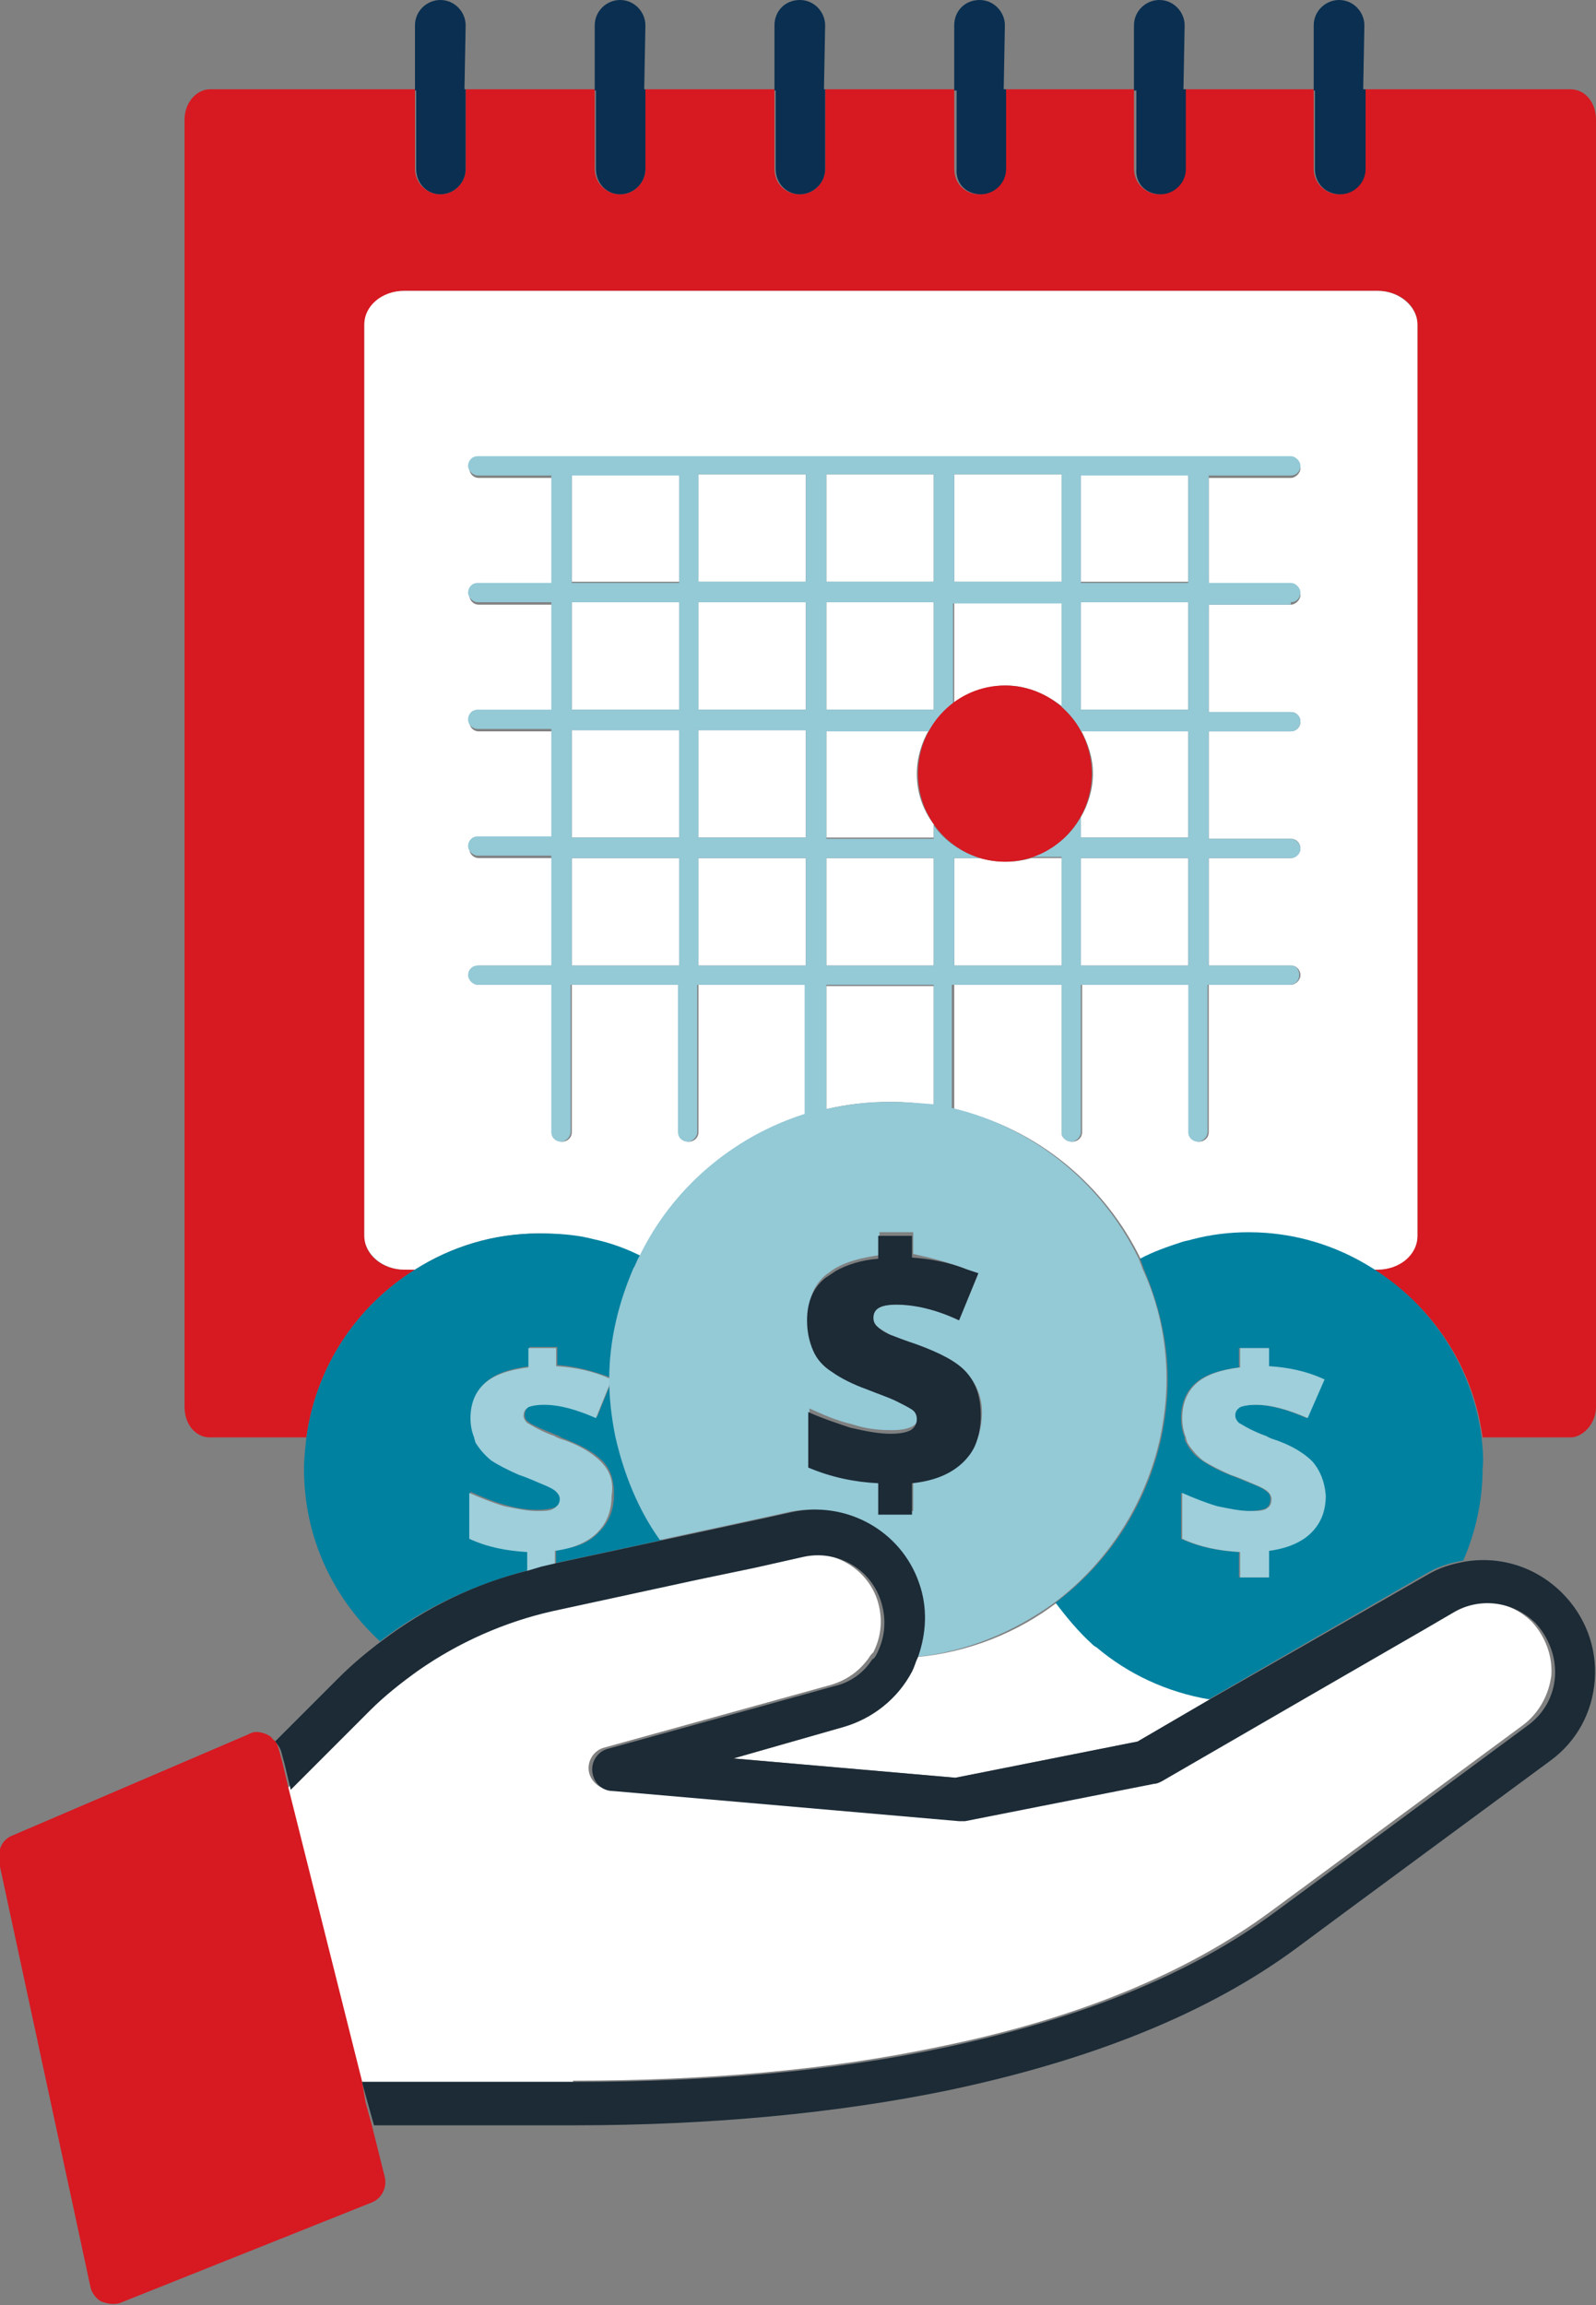 <?xml version="1.0" encoding="utf-8"?>
<!-- Generator: Adobe Illustrator 25.4.1, SVG Export Plug-In . SVG Version: 6.00 Build 0)  -->
<svg version="1.1" id="Layer_1" xmlns="http://www.w3.org/2000/svg" xmlns:xlink="http://www.w3.org/1999/xlink" x="0px" y="0px"
	 viewBox="0 0 132.3 191" style="enable-background:new 0 0 132.3 191;" xml:space="preserve">
<rect x="0" y="0" width="132.3" height="191" fill="#808080" stroke="none"/>
<style type="text/css">
	.st0{fill:#D71921;}
	.st1{fill:#FFFFFF;}
	.st2{fill:#0A2F50;}
	.st3{fill:#0081A0;}
	.st4{fill:#9ECFDB;}
	.st5{fill:#94C9D6;}
	.st6{fill:#1C2B36;}
</style>
<path class="st0" d="M132.3,116.6V9.9c0-1.4-0.9-2.5-2.1-2.5h-17.1V14c0,1.1-0.9,2.1-2.1,2.1c-1.1,0-2.1-0.9-2.1-2.1V7.4H98.2V14
	c0,1.1-0.9,2.1-2.1,2.1C95,16.1,94,15.2,94,14V7.4H83.3V14c0,1.1-0.9,2.1-2.1,2.1s-2.1-0.9-2.1-2.1V7.4H68.4V14
	c0,1.1-0.9,2.1-2.1,2.1s-2.1-0.9-2.1-2.1V7.4H53.5V14c0,1.1-0.9,2.1-2.1,2.1c-1.1,0-2.1-0.9-2.1-2.1V7.4H38.6V14
	c0,1.1-0.9,2.1-2.1,2.1c-1.1,0-2.1-0.9-2.1-2.1V7.4h-17c-1.1,0-2.1,1.1-2.1,2.5v106.7c0,1.4,0.9,2.5,2.1,2.5h8
	c0.8-5.9,4.2-10.9,9-13.9h-0.9c-1.8,0-3.3-1.2-3.3-2.8V26.9c0-1.5,1.5-2.8,3.3-2.8h80.7c1.8,0,3.3,1.2,3.3,2.8v75.5
	c0,1.5-1.5,2.8-3.3,2.8h-0.3c4.8,3,8.2,8,9,13.9h7.4C131.3,119,132.3,117.9,132.3,116.6z"/>
<rect x="47.4" y="71.1" class="st1" width="8.9" height="8.9"/>
<rect x="68.5" y="71.1" class="st1" width="8.9" height="8.9"/>
<path class="st1" d="M88,58.5v-8.6h-8.9v8.3c1.2-0.9,2.7-1.4,4.3-1.4C85.1,56.8,86.7,57.5,88,58.5z"/>
<rect x="57.9" y="49.9" class="st1" width="8.9" height="8.9"/>
<rect x="47.4" y="60.5" class="st1" width="8.9" height="8.9"/>
<rect x="57.9" y="71.1" class="st1" width="8.9" height="8.9"/>
<rect x="57.9" y="60.5" class="st1" width="8.9" height="8.9"/>
<rect x="47.4" y="39.3" class="st1" width="8.9" height="8.9"/>
<rect x="47.4" y="49.9" class="st1" width="8.9" height="8.9"/>
<path class="st1" d="M77.4,68.3c-0.9-1.2-1.4-2.6-1.4-4.2c0-1.3,0.4-2.6,1-3.6h-8.5v8.9h8.9V68.3z"/>
<rect x="89.6" y="39.3" class="st1" width="8.9" height="8.9"/>
<rect x="89.6" y="49.9" class="st1" width="8.9" height="8.9"/>
<rect x="89.6" y="71.1" class="st1" width="8.9" height="8.9"/>
<path class="st1" d="M68.5,81.6v10.3c1.7-0.4,3.5-0.6,5.3-0.6c1.2,0,2.4,0.1,3.6,0.3v-9.9h-8.9V81.6z"/>
<rect x="68.5" y="39.3" class="st1" width="8.9" height="8.9"/>
<rect x="68.5" y="49.9" class="st1" width="8.9" height="8.9"/>
<path class="st1" d="M89.6,67.7v1.7h8.9v-8.9h-8.9l0,0c0.6,1.1,1,2.3,1,3.6C90.6,65.4,90.2,66.7,89.6,67.7z"/>
<path class="st1" d="M81.2,71.1h-2.1V80H88v-8.9h-2.5c-0.7,0.2-1.4,0.3-2.1,0.3S81.9,71.3,81.2,71.1z"/>
<rect x="79.1" y="39.3" class="st1" width="8.9" height="8.9"/>
<path class="st1" d="M49.2,102.7c1.4,0.3,2.7,0.8,3.9,1.4c2.8-5.6,7.7-9.9,13.7-11.8V81.6h-8.9v12.2c0,0.5-0.4,0.8-0.8,0.8
	s-0.8-0.4-0.8-0.8V81.6h-8.9v12.2c0,0.5-0.4,0.8-0.8,0.8s-0.8-0.4-0.8-0.8V81.6h-6.1c-0.5,0-0.8-0.4-0.8-0.8s0.4-0.8,0.8-0.8h6.1
	v-8.9h-6.1c-0.5,0-0.8-0.4-0.8-0.8s0.4-0.8,0.8-0.8h6.1v-8.9h-6.1c-0.5,0-0.8-0.4-0.8-0.8c0-0.5,0.4-0.8,0.8-0.8h6.1v-8.9h-6.1
	c-0.5,0-0.8-0.4-0.8-0.8s0.4-0.8,0.8-0.8h6.1v-8.9h-6.1c-0.5,0-0.8-0.4-0.8-0.8s0.4-0.8,0.8-0.8H107c0.5,0,0.8,0.4,0.8,0.8
	s-0.4,0.8-0.8,0.8h-6.8v8.9h6.8c0.5,0,0.8,0.4,0.8,0.8s-0.4,0.8-0.8,0.8h-6.8V59h6.8c0.5,0,0.8,0.4,0.8,0.8c0,0.5-0.4,0.8-0.8,0.8
	h-6.8v8.9h6.8c0.5,0,0.8,0.4,0.8,0.8s-0.4,0.8-0.8,0.8h-6.8V80h6.8c0.5,0,0.8,0.4,0.8,0.8s-0.4,0.8-0.8,0.8h-6.8v12.2
	c0,0.5-0.4,0.8-0.8,0.8s-0.8-0.4-0.8-0.8V81.6h-8.9v12.2c0,0.5-0.4,0.8-0.8,0.8S88,94.3,88,93.9V81.6h-8.9v10.3
	c6.9,1.6,12.5,6.3,15.5,12.5c1.1-0.6,2.3-1.1,3.5-1.4c0.3-0.1,0.5-0.1,0.8-0.2c1.5-0.4,3.1-0.6,4.7-0.6c3.8,0,7.3,1.1,10.3,3h0.3
	c1.8,0,3.3-1.2,3.3-2.8V26.9c0-1.5-1.5-2.8-3.3-2.8H33.5c-1.8,0-3.3,1.2-3.3,2.8v75.5c0,1.5,1.5,2.8,3.3,2.8h0.9c3-1.9,6.5-3,10.3-3
	C46.2,102.2,47.8,102.4,49.2,102.7z"/>
<rect x="57.9" y="39.3" class="st1" width="8.9" height="8.9"/>
<path class="st2" d="M38.6,2.1C38.6,1,37.7,0,36.5,0c-1.1,0-2.1,0.9-2.1,2.1v5.4h4.1L38.6,2.1L38.6,2.1z"/>
<path class="st2" d="M36.5,16.1c1.1,0,2.1-0.9,2.1-2.1V7.4h-4.1V14C34.5,15.2,35.4,16.1,36.5,16.1z"/>
<path class="st2" d="M53.5,2.1C53.5,1,52.6,0,51.4,0c-1.1,0-2.1,0.9-2.1,2.1v5.4h4.1L53.5,2.1L53.5,2.1z"/>
<path class="st2" d="M51.4,16.1c1.1,0,2.1-0.9,2.1-2.1V7.4h-4.1V14C49.4,15.2,50.3,16.1,51.4,16.1z"/>
<path class="st2" d="M68.4,2.1C68.4,1,67.5,0,66.3,0s-2.1,0.9-2.1,2.1v5.4h4.1L68.4,2.1L68.4,2.1z"/>
<path class="st2" d="M66.3,16.1c1.1,0,2.1-0.9,2.1-2.1V7.4h-4.1V14C64.3,15.2,65.2,16.1,66.3,16.1z"/>
<path class="st2" d="M83.3,2.1C83.3,1,82.4,0,81.2,0s-2.1,0.9-2.1,2.1v5.4h4.1L83.3,2.1L83.3,2.1z"/>
<path class="st2" d="M81.3,16.1c1.1,0,2.1-0.9,2.1-2.1V7.4h-4.1V14C79.2,15.2,80.1,16.1,81.3,16.1z"/>
<path class="st2" d="M98.2,2.1C98.2,1,97.3,0,96.1,0C95,0,94,0.9,94,2.1v5.4h4.1L98.2,2.1L98.2,2.1z"/>
<path class="st2" d="M96.2,16.1c1.1,0,2.1-0.9,2.1-2.1V7.4h-4.1V14C94.1,15.2,95,16.1,96.2,16.1z"/>
<path class="st2" d="M113.1,2.1c0-1.1-0.9-2.1-2.1-2.1c-1.1,0-2.1,0.9-2.1,2.1v5.4h4.1L113.1,2.1L113.1,2.1z"/>
<path class="st2" d="M111.1,16.1c1.1,0,2.1-0.9,2.1-2.1V7.4H109V14C109,15.2,109.9,16.1,111.1,16.1z"/>
<path class="st1" d="M75.6,138.5c-1.2,2.2-3.2,3.9-5.7,4.6l-9.1,2.6l18.4,1.6l15.1-3l6-3.5c-3.5-0.6-6.7-2.1-9.3-4.3
	c-0.1-0.1-0.2-0.2-0.4-0.3c-1.1-1-2.1-2.2-3-3.4c-3.3,2.5-7.3,4.1-11.6,4.5C75.9,137.8,75.8,138.1,75.6,138.5z"/>
<path class="st3" d="M46.1,128.4v1.1l8.8-1.9c-1.8-2.5-3.1-5.4-3.7-8.6c-0.3-1.5-0.5-3.1-0.5-4.7c0-3.3,0.7-6.4,2-9.2
	c0.1-0.3,0.3-0.7,0.5-1c-1.2-0.6-2.5-1.1-3.9-1.4c-1.5-0.4-3-0.5-4.6-0.5c-3.8,0-7.3,1.1-10.3,3c-4.8,3-8.2,8-9,13.9
	c-0.1,0.9-0.2,1.7-0.2,2.6c0,5.7,2.4,10.7,6.3,14.3c3.6-2.8,7.8-4.7,12.3-5.9v-1.6c-1.7-0.1-3.3-0.4-4.8-1.1v-3.8
	c0.9,0.4,1.8,0.8,2.9,1.1c1,0.3,1.9,0.4,2.7,0.4c0.6,0,1.1-0.1,1.4-0.2c0.3-0.2,0.5-0.4,0.5-0.8c0-0.3-0.1-0.5-0.3-0.6
	c-0.2-0.2-0.6-0.4-1.1-0.6s-1.2-0.5-2-0.8c-1-0.4-1.7-0.8-2.3-1.2c-0.6-0.4-1-0.9-1.3-1.5c-0.1-0.1-0.1-0.3-0.1-0.4
	c-0.2-0.5-0.3-1-0.3-1.6c0-1.2,0.4-2.2,1.2-2.9c0.8-0.7,2-1.1,3.6-1.3v-1.6h2.3v1.5c1.5,0.1,3,0.5,4.6,1.1l-1.3,3.2
	c-1.6-0.7-3-1.1-4.3-1.1c-0.6,0-1,0.1-1.3,0.2c-0.2,0.1-0.4,0.4-0.4,0.7c0,0.3,0.1,0.5,0.3,0.6c0.2,0.2,0.5,0.3,0.9,0.5
	s0.8,0.3,1.4,0.6c0.1,0,0.3,0.1,0.4,0.2c1.6,0.6,2.7,1.2,3.4,1.9c0.7,0.7,1,1.6,1,2.8c0,1.3-0.4,2.3-1.2,3.1
	C48.9,127.8,47.7,128.3,46.1,128.4z"/>
<path class="st4" d="M49.8,121.1c-0.7-0.7-1.8-1.4-3.4-1.9c-0.2-0.1-0.3-0.1-0.4-0.2c-0.6-0.2-1-0.4-1.4-0.6s-0.7-0.4-0.9-0.5
	c-0.2-0.2-0.3-0.4-0.3-0.6c0-0.3,0.1-0.5,0.4-0.7c0.2-0.1,0.7-0.2,1.3-0.2c1.3,0,2.7,0.4,4.3,1.1l1.3-3.2c-1.5-0.7-3-1-4.6-1.1v-1.5
	h-2.3v1.6c-1.6,0.2-2.8,0.6-3.6,1.3c-0.8,0.7-1.2,1.7-1.2,2.9c0,0.6,0.1,1.1,0.3,1.6c0,0.1,0.1,0.3,0.1,0.4c0.3,0.5,0.7,1,1.3,1.5
	c0.6,0.4,1.4,0.8,2.3,1.2c0.9,0.3,1.5,0.6,2,0.8c0.5,0.2,0.9,0.4,1.1,0.6c0.2,0.2,0.3,0.4,0.3,0.6c0,0.4-0.2,0.6-0.5,0.8
	c-0.3,0.2-0.8,0.2-1.4,0.2c-0.8,0-1.7-0.2-2.7-0.4c-1-0.3-2-0.7-2.9-1.1v3.8c1.5,0.7,3.1,1,4.8,1.1v1.6c0.3-0.1,0.7-0.2,1-0.3
	l1.3-0.3v-1.1c1.5-0.2,2.7-0.7,3.5-1.5s1.2-1.8,1.2-3.1C50.9,122.7,50.5,121.8,49.8,121.1z"/>
<path class="st3" d="M122.8,119c-0.8-5.9-4.2-10.9-9-13.9c-3-1.9-6.5-3-10.3-3c-1.6,0-3.2,0.2-4.7,0.6c-0.3,0.1-0.5,0.1-0.8,0.2
	c-1.2,0.4-2.4,0.8-3.5,1.4c0.1,0.2,0.2,0.5,0.3,0.8c1.2,2.8,2,5.9,2,9.2c0,1.6-0.2,3.2-0.5,4.7c-1.2,5.6-4.3,10.4-8.8,13.8
	c0.9,1.2,1.9,2.4,3,3.4c0.1,0.1,0.2,0.2,0.4,0.3c2.6,2.2,5.8,3.7,9.3,4.3l18-10.4c1-0.6,2-0.9,3.1-1.1c1-2.3,1.6-4.9,1.6-7.6
	C123,120.8,122.9,119.9,122.8,119z M108.6,127c-0.8,0.8-2,1.3-3.5,1.5v2.2h-2.4v-2.1c-1.7-0.1-3.3-0.4-4.8-1.1v-3.8
	c0.9,0.4,1.8,0.8,2.9,1.1c1,0.3,1.9,0.4,2.7,0.4c0.6,0,1.1-0.1,1.4-0.2c0.3-0.2,0.4-0.4,0.4-0.8c0-0.3-0.1-0.5-0.3-0.6
	c-0.2-0.2-0.6-0.4-1.1-0.6s-1.2-0.5-2-0.8c-1-0.4-1.7-0.8-2.3-1.2c-0.6-0.4-1-0.9-1.3-1.5c-0.1-0.1-0.1-0.3-0.1-0.4
	c-0.2-0.5-0.3-1-0.3-1.6c0-1.2,0.4-2.2,1.2-2.9c0.8-0.7,2-1.1,3.6-1.3v-1.6h2.4v1.5c1.5,0.1,3,0.5,4.6,1.1l-1.4,3.2
	c-1.6-0.7-3-1.1-4.3-1.1c-0.6,0-1,0.1-1.3,0.2c-0.2,0.1-0.4,0.4-0.4,0.7c0,0.3,0.1,0.5,0.3,0.6c0.2,0.2,0.5,0.3,0.9,0.5
	s0.8,0.3,1.4,0.6c0.1,0,0.3,0.1,0.4,0.2c1.6,0.6,2.7,1.2,3.4,1.9c0.7,0.7,1,1.6,1,2.8C109.8,125.1,109.4,126.2,108.6,127z"/>
<path class="st4" d="M108.8,121.1c-0.7-0.7-1.8-1.4-3.4-1.9c-0.2-0.1-0.3-0.1-0.4-0.2c-0.6-0.2-1-0.4-1.4-0.6s-0.7-0.4-0.9-0.5
	c-0.2-0.2-0.3-0.4-0.3-0.6c0-0.3,0.1-0.5,0.4-0.7c0.2-0.1,0.7-0.2,1.3-0.2c1.3,0,2.7,0.4,4.3,1.1l1.4-3.2c-1.5-0.7-3-1-4.6-1.1v-1.5
	h-2.4v1.6c-1.6,0.2-2.8,0.6-3.6,1.3c-0.8,0.7-1.2,1.7-1.2,2.9c0,0.6,0.1,1.1,0.3,1.6c0,0.1,0.1,0.3,0.1,0.4c0.3,0.5,0.7,1,1.3,1.5
	c0.6,0.4,1.4,0.8,2.3,1.2c0.9,0.3,1.5,0.6,2,0.8c0.5,0.2,0.9,0.4,1.1,0.6s0.3,0.4,0.3,0.6c0,0.4-0.1,0.6-0.4,0.8
	c-0.3,0.2-0.8,0.2-1.4,0.2c-0.8,0-1.7-0.2-2.7-0.4c-1-0.3-2-0.7-2.9-1.1v3.8c1.5,0.7,3.1,1,4.8,1.1v2.1h2.4v-2.2
	c1.5-0.2,2.7-0.7,3.5-1.5s1.2-1.8,1.2-3.1C109.8,122.7,109.4,121.8,108.8,121.1z"/>
<path class="st5" d="M107,49.9c0.5,0,0.8-0.4,0.8-0.8s-0.4-0.8-0.8-0.8h-6.8v-8.9h6.8c0.5,0,0.8-0.4,0.8-0.8s-0.4-0.8-0.8-0.8H39.6
	c-0.5,0-0.8,0.4-0.8,0.8s0.4,0.8,0.8,0.8h6.1v8.9h-6.1c-0.5,0-0.8,0.4-0.8,0.8s0.4,0.8,0.8,0.8h6.1v8.9h-6.1c-0.5,0-0.8,0.4-0.8,0.8
	c0,0.5,0.4,0.8,0.8,0.8h6.1v8.9h-6.1c-0.5,0-0.8,0.4-0.8,0.8s0.4,0.8,0.8,0.8h6.1V80h-6.1c-0.5,0-0.8,0.4-0.8,0.8s0.4,0.8,0.8,0.8
	h6.1v12.2c0,0.5,0.4,0.8,0.8,0.8s0.8-0.4,0.8-0.8V81.6h8.9v12.2c0,0.5,0.4,0.8,0.8,0.8s0.8-0.4,0.8-0.8V81.6h8.9v10.7
	c-6,1.9-11,6.2-13.7,11.8c-0.2,0.3-0.3,0.7-0.5,1c-1.2,2.8-2,5.9-2,9.2c0,1.6,0.2,3.2,0.5,4.7c0.7,3.1,1.9,6.1,3.7,8.6l8.8-1.9
	l1.8-0.4c4.5-1,9.1,1.6,10.6,5.9c0.7,2,0.6,4.1-0.1,6.1c4.3-0.4,8.3-2.1,11.6-4.5c4.4-3.3,7.6-8.2,8.8-13.8c0.3-1.5,0.5-3.1,0.5-4.7
	c0-3.3-0.7-6.4-2-9.2c-0.1-0.3-0.2-0.5-0.3-0.8c-3-6.2-8.7-10.9-15.5-12.5V81.6H88v12.2c0,0.5,0.4,0.8,0.8,0.8s0.8-0.4,0.8-0.8V81.6
	h8.9v12.2c0,0.5,0.4,0.8,0.8,0.8s0.8-0.4,0.8-0.8V81.6h6.8c0.5,0,0.8-0.4,0.8-0.8S107.5,80,107,80h-6.8v-8.9h6.8
	c0.5,0,0.8-0.4,0.8-0.8s-0.4-0.8-0.8-0.8h-6.8v-8.9h6.8c0.5,0,0.8-0.4,0.8-0.8c0-0.5-0.4-0.8-0.8-0.8h-6.8v-8.9h6.8V49.9z M56.3,80
	h-8.9v-8.9h8.9C56.3,71.1,56.3,80,56.3,80z M56.3,69.4h-8.9v-8.9h8.9C56.3,60.5,56.3,69.4,56.3,69.4z M56.3,58.8h-8.9v-8.9h8.9
	C56.3,49.9,56.3,58.8,56.3,58.8z M56.3,48.3h-8.9v-8.9h8.9C56.3,39.4,56.3,48.3,56.3,48.3z M79.1,39.3H88v8.9h-8.9V39.3z M68.5,39.3
	h8.9v8.9h-8.9V39.3z M68.5,49.9h8.9v8.9h-8.9V49.9z M68.5,71.1h8.9V80h-8.9V71.1z M57.9,39.3h8.9v8.9h-8.9V39.3z M57.9,49.9h8.9v8.9
	h-8.9V49.9z M57.9,60.5h8.9v8.9h-8.9V60.5z M57.9,80v-8.9h8.9V80H57.9z M80.2,105.2c0.3,0.1,0.6,0.2,0.9,0.3l-1.6,3.9
	c-1.9-0.9-3.6-1.3-5.2-1.3c-0.7,0-1.2,0.1-1.5,0.3c-0.3,0.2-0.4,0.4-0.4,0.8c0,0.3,0.1,0.5,0.3,0.7c0.2,0.2,0.6,0.4,1.1,0.7
	c0.5,0.2,1.3,0.5,2.2,0.8c1.9,0.7,3.3,1.4,4.1,2.3c0.8,0.9,1.3,2,1.3,3.3c0,0.7-0.1,1.4-0.3,2c-0.2,0.7-0.6,1.3-1.1,1.8
	c-1,1-2.4,1.6-4.3,1.8v2.6h-2.8v-2.6c-2-0.1-3.9-0.5-5.8-1.3V119v-2.3c1.1,0.5,2.2,1,3.5,1.3c1.2,0.4,2.3,0.5,3.3,0.5
	c0.8,0,1.3-0.1,1.7-0.3c0.4-0.2,0.5-0.5,0.5-0.9c0-0.3-0.1-0.6-0.4-0.8c-0.3-0.2-0.7-0.5-1.3-0.7c-0.6-0.3-1.4-0.6-2.5-1
	c-1.2-0.4-2.1-0.9-2.8-1.4c-0.7-0.5-1.2-1.1-1.6-1.8c-0.3-0.7-0.5-1.5-0.5-2.5c0-1.5,0.5-2.7,1.5-3.5c0.3-0.2,0.5-0.4,0.9-0.6
	c0.9-0.5,2.1-0.8,3.5-1v-1.9h2.8v1.8C77.1,104.2,78.7,104.6,80.2,105.2z M73.8,91.3c-1.8,0-3.6,0.2-5.3,0.6V81.6h8.9v9.9
	C76.2,91.4,75,91.3,73.8,91.3z M98.5,80h-8.9v-8.9h8.9V80z M98.5,69.4h-8.9v-1.7c-0.9,1.6-2.4,2.8-4.2,3.3H88v9h-8.9v-8.9h2.1
	c-1.5-0.5-2.9-1.4-3.8-2.7v1.1h-8.9v-8.9H77c0.5-0.9,1.2-1.7,2-2.3V50h9v8.6c0.7,0.6,1.2,1.2,1.6,2l0,0h8.9V69.4z M98.5,58.8h-8.9
	v-8.9h8.9V58.8z M98.5,48.3h-8.9v-8.9h8.9V48.3z"/>
<path class="st6" d="M80.1,113.7c-0.8-0.9-2.2-1.6-4.1-2.3c-0.9-0.3-1.7-0.6-2.2-0.8c-0.5-0.2-0.9-0.5-1.1-0.7s-0.3-0.4-0.3-0.7
	c0-0.3,0.1-0.6,0.4-0.8c0.3-0.2,0.8-0.3,1.5-0.3c1.5,0,3.3,0.4,5.2,1.3l1.6-3.9c-0.3-0.1-0.6-0.2-0.9-0.3c-1.5-0.6-3.1-0.9-4.6-1
	v-1.8h-2.8v1.9c-1.4,0.1-2.6,0.5-3.5,1c-0.3,0.2-0.6,0.4-0.9,0.6c-1,0.8-1.5,2-1.5,3.5c0,1,0.2,1.8,0.5,2.5s0.8,1.3,1.6,1.8
	c0.7,0.5,1.7,1,2.8,1.4c1,0.4,1.9,0.7,2.5,1s1,0.5,1.3,0.7s0.4,0.5,0.4,0.8c0,0.4-0.2,0.7-0.5,0.9c-0.4,0.2-0.9,0.3-1.7,0.3
	c-0.9,0-2-0.2-3.3-0.5c-1.2-0.4-2.4-0.8-3.5-1.3v2.3v2.3c1.9,0.8,3.8,1.2,5.8,1.3v2.6h2.8v-2.6c1.9-0.2,3.3-0.8,4.3-1.8
	c0.5-0.5,0.9-1.1,1.1-1.8c0.2-0.6,0.3-1.3,0.3-2C81.3,115.7,80.9,114.6,80.1,113.7z"/>
<path class="st1" d="M47.5,172.4c11.1,0,21.3-0.9,30.3-2.8c11.4-2.3,20.6-6.1,27.5-11.2c0,0,0.3-0.2,21-15.5c1.3-1,2.1-2.5,2.3-4.1
	c0.1-1.6-0.5-3.2-1.6-4.4c-1.8-1.8-4.6-2.2-6.8-0.9l-2.4,1.4l-9.7,5.6l-12.1,7c-0.2,0.1-0.4,0.2-0.6,0.2l-15.7,3.1
	c-0.2,0-0.3,0-0.5,0l-28.7-2.5c-0.9-0.1-1.6-0.8-1.7-1.6c-0.1-0.9,0.5-1.7,1.3-1.9l18.8-5.2c1.3-0.4,2.3-1.1,3.1-2.2
	c0.1-0.2,0.3-0.4,0.4-0.5c0.7-1.4,0.8-2.9,0.3-4.4c-0.9-2.6-3.7-4.2-6.4-3.6l-4,0.9l-4.8,1l-12,2.6c-4,0.9-7.7,2.5-11.1,4.9
	c-1.4,1-2.8,2.1-4,3.3l-6.6,6.6l6.1,24.3h17.6C47.5,172.5,47.5,172.4,47.5,172.4z"/>
<path class="st6" d="M100.3,140.8l-6,3.5l-15.1,3l-18.4-1.6l9.1-2.6c2.4-0.7,4.5-2.3,5.7-4.6c0.2-0.4,0.3-0.8,0.5-1.2
	c0.7-2,0.8-4.1,0.1-6.1c-1.5-4.4-6.1-6.9-10.6-5.9l-1.8,0.4l-8.8,1.9l-8.8,1.9l-1.3,0.3c-0.3,0.1-0.7,0.2-1,0.3
	c-4.5,1.1-8.6,3.1-12.3,5.9c-1.2,0.9-2.4,1.9-3.5,3l-5.3,5.3c0.2,0.2,0.4,0.5,0.5,0.8l0.3,1.1l0.5,2.1l6.6-6.6
	c1.2-1.2,2.6-2.3,4-3.3c3.3-2.3,7.1-4,11.1-4.9l12-2.6l4.8-1l4-0.9c2.7-0.6,5.5,0.9,6.4,3.6c0.5,1.5,0.4,3-0.3,4.4
	c-0.1,0.2-0.2,0.4-0.4,0.5c-0.7,1.1-1.8,1.9-3.1,2.2l-18.8,5.2c-0.8,0.2-1.4,1-1.3,1.9c0.1,0.9,0.8,1.6,1.7,1.6l28.7,2.5
	c0.2,0,0.3,0,0.5,0l15.7-3.1c0.2,0,0.4-0.1,0.6-0.2l12.1-7l9.7-5.6l2.4-1.4c2.2-1.3,5-0.9,6.8,0.9c1.1,1.2,1.7,2.8,1.6,4.4
	c-0.1,1.6-0.9,3.1-2.3,4.1c-20.7,15.3-21,15.5-21,15.5c-6.9,5.1-16.1,8.8-27.5,11.2c-9,1.9-19.2,2.8-30.3,2.8H30l0.5,1.8l0.5,1.8
	h16.6c11.3,0,21.8-1,31-2.9c11.9-2.5,21.6-6.4,28.9-11.8c0.1-0.1,21-15.5,21-15.5c2.2-1.6,3.5-4,3.7-6.7s-0.8-5.3-2.7-7.2
	c-2.2-2.2-5.2-3.1-8.1-2.6c-1.1,0.2-2.1,0.5-3.1,1.1L100.3,140.8z"/>
<path class="st0" d="M30,172.4l-6.1-24.3l-0.5-2.1l-0.3-1.1c-0.1-0.3-0.2-0.6-0.5-0.8c-0.1-0.2-0.3-0.3-0.5-0.4
	c-0.5-0.2-1-0.3-1.5,0L1,152.1c-0.8,0.3-1.2,1.2-1.1,2.1l7.6,35.3c0.1,0.5,0.5,1,0.9,1.2c0.3,0.1,0.6,0.2,0.9,0.2
	c0.2,0,0.5,0,0.7-0.1l20.8-8.3c0.8-0.3,1.3-1.2,1.1-2.1l-1.1-4.4l-0.5-1.8L30,172.4z"/>
<ellipse class="st0" cx="83.3" cy="64.1" rx="7.2" ry="7.3"/>
</svg>
